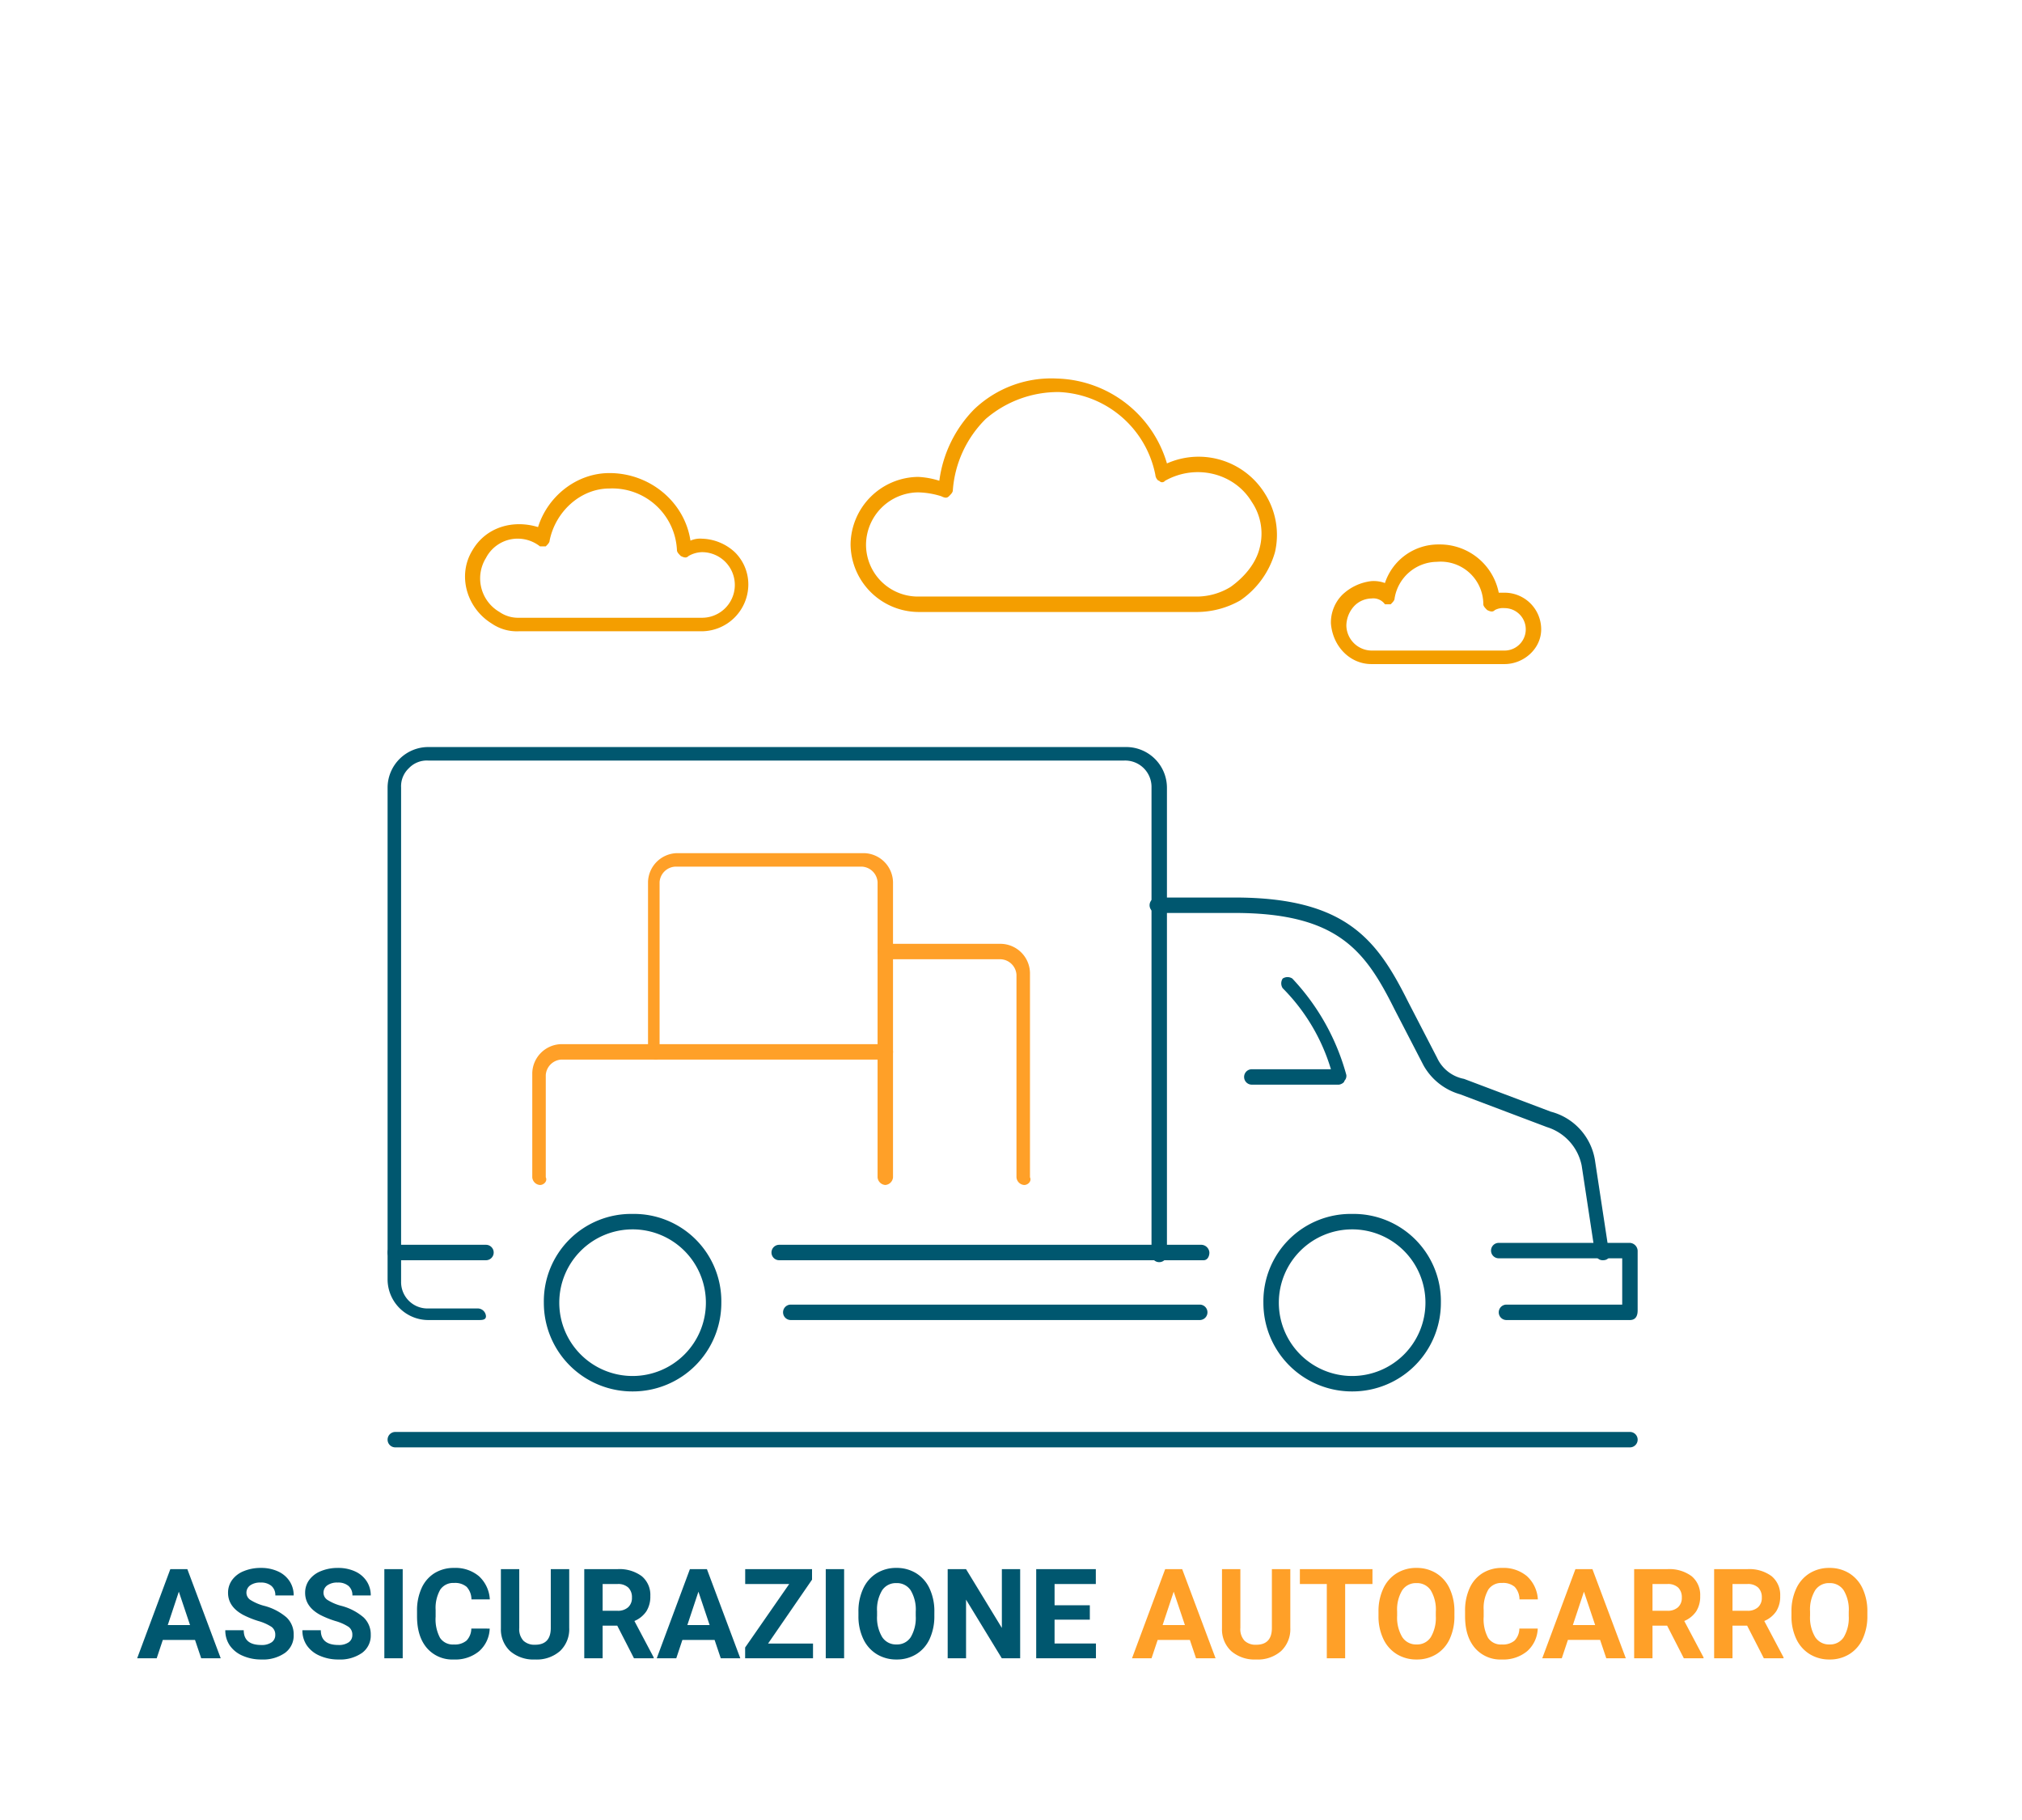 <svg xmlns="http://www.w3.org/2000/svg" xmlns:xlink="http://www.w3.org/1999/xlink" width="500" height="450" viewBox="0 0 500 450">
  <defs>
    <clipPath id="clip-autocarro">
      <rect width="500" height="450"/>
    </clipPath>
  </defs>
  <g id="autocarro" clip-path="url(#clip-autocarro)">
    <g id="Group_851" transform="translate(-310.757 -59.046)">
      <g id="Group_845" transform="translate(406.6 152.589)">
        <g id="Path_1070" transform="translate(196.058 131.234)">
          <path id="Tracciato_60" data-name="Tracciato 60" d="M40.7,27.1" transform="translate(-40.7 -27.1)" fill="none" stroke="#1e3796" stroke-linecap="round" stroke-linejoin="round" stroke-width="0.75"/>
        </g>
        <g id="Path_1071" transform="translate(188.426 128.372)">
          <path id="Tracciato_61" data-name="Tracciato 61" d="M151.2,116.181c-.954,0-1.431-.477-1.908-1.431l-3.339-21.943a12.527,12.527,0,0,0-8.586-9.541L115.9,75.157A15.125,15.125,0,0,1,106.838,68L99.683,54.168C92.527,39.857,85.849,30.316,60.089,30.316H41.008a1.908,1.908,0,1,1,0-3.816H60.089c27.668,0,35.3,10.495,42.932,25.759l7.155,13.834a9.223,9.223,0,0,0,6.678,5.247l21.466,8.109a14.833,14.833,0,0,1,10.972,12.4l3.339,21.943c.477,1.431,0,2.385-1.431,2.385Z" transform="translate(-39.1 -26.5)" fill="#00576f"/>
        </g>
        <g id="Path_1072" transform="translate(216.571 206.605)">
          <path id="Tracciato_62" data-name="Tracciato 62" d="M66.943,86.787A21.885,21.885,0,0,1,45,64.843,21.59,21.59,0,0,1,66.943,42.9,21.59,21.59,0,0,1,88.887,64.843,21.885,21.885,0,0,1,66.943,86.787Zm0-40.07A18.127,18.127,0,1,0,85.07,64.843,18.119,18.119,0,0,0,66.943,46.716Z" transform="translate(-45 -42.9)" fill="#00576f"/>
        </g>
        <g id="Path_1073" transform="translate(38.639 206.605)">
          <path id="Tracciato_63" data-name="Tracciato 63" d="M29.643,86.787A21.885,21.885,0,0,1,7.7,64.843,21.59,21.59,0,0,1,29.643,42.9,21.59,21.59,0,0,1,51.587,64.843h0A21.885,21.885,0,0,1,29.643,86.787Zm0-40.07A18.127,18.127,0,1,0,47.77,64.843,18.119,18.119,0,0,0,29.643,46.716ZM49.678,64.843Z" transform="translate(-7.7 -42.9)" fill="#00576f"/>
        </g>
        <g id="Path_1074" transform="translate(0 91.164)">
          <path id="Tracciato_64" data-name="Tracciato 64" d="M22.02,160.377H9.618A10.076,10.076,0,0,1-.4,150.36V28.718A10.076,10.076,0,0,1,9.618,18.7H182.3a10.076,10.076,0,0,1,10.018,10.018V144.158a1.908,1.908,0,1,1-3.816,0V28.718a6.521,6.521,0,0,0-6.678-6.678H9.618a6.124,6.124,0,0,0-4.77,1.908,6.124,6.124,0,0,0-1.908,4.77V150.837a6.521,6.521,0,0,0,6.678,6.678h12.4a2.052,2.052,0,0,1,1.908,1.908C23.928,160.377,22.974,160.377,22.02,160.377Z" transform="translate(0.4 -18.7)" fill="#00576f"/>
        </g>
        <g id="Line_208" transform="translate(97.791 229.025)">
          <path id="Tracciato_65" data-name="Tracciato 65" d="M123.138,51.416H22.008a1.908,1.908,0,0,1,0-3.816h101.13a1.908,1.908,0,1,1,0,3.816Z" transform="translate(-20.1 -47.6)" fill="#00576f"/>
        </g>
        <g id="Path_1075" transform="translate(272.86 213.76)">
          <path id="Tracciato_66" data-name="Tracciato 66" d="M91.146,63.481H60.616a1.908,1.908,0,0,1,0-3.816H89.238V48.216H58.708a1.908,1.908,0,0,1,0-3.816H91.146a2.052,2.052,0,0,1,1.908,1.908V61.1C93.054,63,92.1,63.481,91.146,63.481Z" transform="translate(-56.8 -44.4)" fill="#00576f"/>
        </g>
        <g id="Line_209" transform="translate(94.929 214.237)">
          <path id="Tracciato_67" data-name="Tracciato 67" d="M126.354,48.316H21.408a1.908,1.908,0,0,1,0-3.816H125.877a2.052,2.052,0,0,1,1.908,1.908C127.785,47.362,127.308,48.316,126.354,48.316Z" transform="translate(-19.5 -44.5)" fill="#00576f"/>
        </g>
        <g id="Line_210" transform="translate(0 214.237)">
          <path id="Tracciato_68" data-name="Tracciato 68" d="M23.928,48.316H1.508a1.908,1.908,0,0,1,0-3.816h22.42a1.908,1.908,0,0,1,0,3.816Z" transform="translate(0.4 -44.5)" fill="#00576f"/>
        </g>
        <g id="Path_1076" transform="translate(211.8 148.049)">
          <path id="Tracciato_69" data-name="Tracciato 69" d="M67.374,57.219H45.908a1.908,1.908,0,1,1,0-3.816H65.466A47.846,47.846,0,0,0,53.541,33.368a2.167,2.167,0,0,1,0-2.385,2.166,2.166,0,0,1,2.385,0A56.257,56.257,0,0,1,69.282,54.834a1.752,1.752,0,0,1-.477,1.431C68.805,56.742,67.851,57.219,67.374,57.219Z" transform="translate(-44 -30.625)" fill="#00576f"/>
        </g>
        <g id="Path_1077" transform="translate(121.165 139.821)">
          <path id="Tracciato_70" data-name="Tracciato 70" d="M61.254,88.528a2.052,2.052,0,0,1-1.908-1.908V36.532a4.1,4.1,0,0,0-3.816-3.816H28.816v53.9a2.052,2.052,0,0,1-1.908,1.908A2.052,2.052,0,0,1,25,86.62V30.808A2.052,2.052,0,0,1,26.908,28.9H55.53a7.336,7.336,0,0,1,7.155,7.155V86.62C63.162,87.574,62.208,88.528,61.254,88.528Z" transform="translate(-25 -28.9)" fill="#ffa028"/>
        </g>
        <g id="Path_1078" transform="translate(35.777 164.626)">
          <path id="Tracciato_71" data-name="Tracciato 71" d="M9.008,68.923A2.052,2.052,0,0,1,7.1,67.015V41.255A7.336,7.336,0,0,1,14.255,34.1H94.4a1.908,1.908,0,0,1,0,3.816H14.255a4.1,4.1,0,0,0-3.816,3.816V67.015C10.916,67.969,9.962,68.923,9.008,68.923Z" transform="translate(-7.1 -34.1)" fill="#ffa028"/>
        </g>
        <g id="Path_1079" transform="translate(64.399 117.4)">
          <path id="Tracciato_72" data-name="Tracciato 72" d="M15.008,75.242A2.052,2.052,0,0,1,13.1,73.334V31.355A7.336,7.336,0,0,1,20.255,24.2H66.527a7.336,7.336,0,0,1,7.155,7.155V48.528a1.908,1.908,0,1,1-3.816,0V31.355a4.1,4.1,0,0,0-3.816-3.816H19.778a4.1,4.1,0,0,0-3.816,3.816V73.334C16.439,74.288,15.962,75.242,15.008,75.242Z" transform="translate(-13.1 -24.2)" fill="#ffa028"/>
        </g>
        <g id="Path_1080" transform="translate(114.487 0)">
          <path id="Tracciato_73" data-name="Tracciato 73" d="M109.465,57.361H40.3a16.9,16.9,0,0,1-16.7-16.7,16.9,16.9,0,0,1,16.7-16.7h0a20.287,20.287,0,0,1,5.247.954A30.9,30.9,0,0,1,54.13,7.273,27.607,27.607,0,0,1,74.642-.359,29.2,29.2,0,0,1,101.833,20.63a19.289,19.289,0,0,1,24.328,7.632,18.978,18.978,0,0,1,2.385,14.311A21.584,21.584,0,0,1,119.96,54.5,21.747,21.747,0,0,1,109.465,57.361ZM40.3,27.785a13.032,13.032,0,0,0-12.88,12.88A12.826,12.826,0,0,0,40.3,53.545h69.169a16.081,16.081,0,0,0,8.109-2.385c3.339-2.385,6.2-5.724,7.155-9.541a13.948,13.948,0,0,0-1.908-11.449c-4.293-7.155-13.834-9.541-21.466-5.247a.894.894,0,0,1-1.431,0c-.477,0-.954-.954-.954-1.431A25.415,25.415,0,0,0,75.119,2.98,27.41,27.41,0,0,0,56.992,9.658a27.651,27.651,0,0,0-8.109,17.65c0,.477-.477.954-.954,1.431s-.954.477-1.908,0a20.5,20.5,0,0,0-5.724-.954Z" transform="translate(-23.6 0.411)" fill="#f49e00"/>
        </g>
        <g id="Path_1081" transform="translate(233.267 41.076)">
          <path id="Tracciato_74" data-name="Tracciato 74" d="M91.432,37.776H58.518c-5.247,0-9.541-4.293-10.018-10.018A9.708,9.708,0,0,1,51.362,20.6a12.535,12.535,0,0,1,7.155-3.339,8.118,8.118,0,0,1,3.339.477A13.9,13.9,0,0,1,75.214,8.2,14.847,14.847,0,0,1,90,20.126h1.431a9.057,9.057,0,0,1,9.064,9.064C100.5,33.96,96.2,37.776,91.432,37.776ZM58.518,21.557a6.047,6.047,0,0,0-4.293,1.908,7.288,7.288,0,0,0-1.908,4.77,6.315,6.315,0,0,0,6.2,6.2H91.432a5.247,5.247,0,1,0,0-10.495,4.3,4.3,0,0,0-2.385.477c-.477.477-.954.477-1.908,0-.477-.477-.954-.954-.954-1.431A10.531,10.531,0,0,0,74.736,12.493a10.727,10.727,0,0,0-10.495,9.064c0,.477-.477.954-.954,1.431H61.857A3.552,3.552,0,0,0,58.518,21.557Z" transform="translate(-48.5 -8.2)" fill="#f49e00"/>
        </g>
        <g id="Path_1082" transform="translate(19.151 23.426)">
          <path id="Tracciato_75" data-name="Tracciato 75" d="M16.9,43.616a10.952,10.952,0,0,1-6.678-1.908c-6.2-3.816-8.587-11.926-4.77-18.127,3.339-5.724,10.018-7.632,16.219-5.724C24.057,10.224,31.212,4.5,39.322,4.5c10.018,0,18.6,7.155,20.035,16.7a6.05,6.05,0,0,1,2.862-.477h0a12.447,12.447,0,0,1,8.109,3.339,11.172,11.172,0,0,1,3.339,8.109A11.608,11.608,0,0,1,62.219,43.616H16.9Zm0-22.9a8.854,8.854,0,0,0-8.109,4.77,9.6,9.6,0,0,0,3.339,13.357,8.059,8.059,0,0,0,4.77,1.431H62.219a8.109,8.109,0,1,0,0-16.219h0a6.9,6.9,0,0,0-3.339.954c-.477.477-.954.477-1.908,0-.477-.477-.954-.954-.954-1.431a16.006,16.006,0,0,0-16.7-15.265c-7.155,0-13.357,5.724-14.788,12.88,0,.477-.477.954-.954,1.431H22.149A8.882,8.882,0,0,0,16.9,20.719Z" transform="translate(-3.615 -4.5)" fill="#f49e00"/>
        </g>
        <g id="Line_211" transform="translate(0 260.509)">
          <path id="Tracciato_76" data-name="Tracciato 76" d="M306.806,58.016H1.508a1.908,1.908,0,0,1,0-3.816h305.3a1.908,1.908,0,0,1,0,3.816Z" transform="translate(0.4 -54.2)" fill="#00576f"/>
        </g>
      </g>
    </g>
    <g id="Raggruppa_41" data-name="Raggruppa 41">
      <path id="Tracciato_106" data-name="Tracciato 106" d="M-168.865-4.541h-7.962L-178.341,0h-4.829l8.2-22.039h4.208L-162.508,0h-4.829ZM-175.6-8.219h5.51l-2.77-8.25Zm31.575-13.82V-7.523A7.432,7.432,0,0,1-146.289-1.8,8.724,8.724,0,0,1-152.472.3a8.822,8.822,0,0,1-6.13-2.043,7.305,7.305,0,0,1-2.316-5.616V-22.039h4.541V-7.493a4.2,4.2,0,0,0,1.037,3.156,3.98,3.98,0,0,0,2.868.991q3.83,0,3.89-4.026V-22.039Zm20.313,3.678h-6.751V0H-135V-18.361h-6.66v-3.678h17.952Zm20.268,7.841a13.3,13.3,0,0,1-1.15,5.707,8.664,8.664,0,0,1-3.292,3.784A9.107,9.107,0,0,1-112.8.3a9.169,9.169,0,0,1-4.889-1.317,8.749,8.749,0,0,1-3.33-3.761,12.924,12.924,0,0,1-1.2-5.623v-1.09a13.234,13.234,0,0,1,1.173-5.729,8.734,8.734,0,0,1,3.315-3.8,9.118,9.118,0,0,1,4.9-1.324,9.118,9.118,0,0,1,4.9,1.324,8.734,8.734,0,0,1,3.315,3.8,13.2,13.2,0,0,1,1.173,5.714Zm-4.6-1a9.274,9.274,0,0,0-1.241-5.268,4.045,4.045,0,0,0-3.542-1.8,4.046,4.046,0,0,0-3.527,1.779,9.168,9.168,0,0,0-1.256,5.215v1.075a9.39,9.39,0,0,0,1.241,5.237A4.034,4.034,0,0,0-112.8-3.421a4,4,0,0,0,3.512-1.794,9.336,9.336,0,0,0,1.241-5.23Zm25.2,4.178a7.8,7.8,0,0,1-2.626,5.6A9.223,9.223,0,0,1-91.713.3a8.293,8.293,0,0,1-6.668-2.853q-2.429-2.853-2.429-7.833v-1.347a13.211,13.211,0,0,1,1.12-5.6,8.394,8.394,0,0,1,3.2-3.716,8.968,8.968,0,0,1,4.836-1.294A8.985,8.985,0,0,1-85.507-20.3a8.381,8.381,0,0,1,2.694,5.737h-4.541a4.6,4.6,0,0,0-1.188-3.1,4.4,4.4,0,0,0-3.111-.961,3.858,3.858,0,0,0-3.4,1.627,9.119,9.119,0,0,0-1.158,5.048v1.665a9.76,9.76,0,0,0,1.082,5.222,3.787,3.787,0,0,0,3.413,1.65,4.483,4.483,0,0,0,3.141-.961,4.341,4.341,0,0,0,1.188-2.974Zm15.424,2.8h-7.962L-76.895,0h-4.829l8.2-22.039h4.208L-61.062,0H-65.89Zm-6.736-3.678h5.51l-2.77-8.25Zm23.311.151h-3.618V0H-59V-22.039h8.189A9.257,9.257,0,0,1-44.79-20.3a6.008,6.008,0,0,1,2.119,4.919,6.78,6.78,0,0,1-.976,3.761,6.659,6.659,0,0,1-2.959,2.4l4.768,9.006V0h-4.874Zm-3.618-3.678H-50.8a3.751,3.751,0,0,0,2.649-.87,3.111,3.111,0,0,0,.938-2.4,3.33,3.33,0,0,0-.885-2.452,3.68,3.68,0,0,0-2.717-.893h-3.648Zm23.4,3.678h-3.618V0h-4.541V-22.039h8.189A9.257,9.257,0,0,1-25.006-20.3a6.008,6.008,0,0,1,2.119,4.919,6.78,6.78,0,0,1-.976,3.761,6.659,6.659,0,0,1-2.959,2.4l4.768,9.006V0h-4.874Zm-3.618-3.678h3.663a3.751,3.751,0,0,0,2.649-.87,3.111,3.111,0,0,0,.938-2.4,3.33,3.33,0,0,0-.885-2.452,3.68,3.68,0,0,0-2.717-.893h-3.648ZM-1.332-10.52a13.3,13.3,0,0,1-1.15,5.707A8.664,8.664,0,0,1-5.775-1.029,9.107,9.107,0,0,1-10.687.3a9.169,9.169,0,0,1-4.889-1.317,8.749,8.749,0,0,1-3.33-3.761A12.924,12.924,0,0,1-20.1-10.4v-1.09a13.234,13.234,0,0,1,1.173-5.729,8.734,8.734,0,0,1,3.315-3.8,9.118,9.118,0,0,1,4.9-1.324,9.118,9.118,0,0,1,4.9,1.324,8.734,8.734,0,0,1,3.315,3.8A13.2,13.2,0,0,1-1.332-11.5Zm-4.6-1a9.274,9.274,0,0,0-1.241-5.268,4.045,4.045,0,0,0-3.542-1.8,4.046,4.046,0,0,0-3.527,1.779A9.168,9.168,0,0,0-15.5-11.595v1.075a9.39,9.39,0,0,0,1.241,5.237,4.034,4.034,0,0,0,3.572,1.862A4,4,0,0,0-7.175-5.215a9.336,9.336,0,0,0,1.241-5.23Z" transform="translate(463.093 410.015)" fill="#ffa028"/>
      <path id="Tracciato_105" data-name="Tracciato 105" d="M22.13-4.541H14.168L12.654,0H7.826l8.2-22.039h4.208L28.487,0H23.659ZM15.394-8.219H20.9l-2.77-8.25Zm26.58,2.437a2.33,2.33,0,0,0-.908-1.975A11.912,11.912,0,0,0,37.8-9.211a23.177,23.177,0,0,1-3.739-1.506Q30.3-12.745,30.3-16.181a5.322,5.322,0,0,1,1.007-3.186A6.566,6.566,0,0,1,34.2-21.555a10.882,10.882,0,0,1,4.231-.787,9.9,9.9,0,0,1,4.208.855,6.7,6.7,0,0,1,2.868,2.414A6.318,6.318,0,0,1,46.53-15.53H41.989a2.972,2.972,0,0,0-.954-2.354,3.92,3.92,0,0,0-2.679-.84,4.188,4.188,0,0,0-2.588.7,2.22,2.22,0,0,0-.923,1.854,2.126,2.126,0,0,0,1.082,1.8A12.227,12.227,0,0,0,39.113-13a13.767,13.767,0,0,1,5.646,2.891,5.758,5.758,0,0,1,1.771,4.3,5.3,5.3,0,0,1-2.165,4.488A9.476,9.476,0,0,1,38.538.3a11.253,11.253,0,0,1-4.632-.931A7.329,7.329,0,0,1,30.72-3.179a6.532,6.532,0,0,1-1.1-3.754h4.556q0,3.648,4.359,3.648a4.241,4.241,0,0,0,2.528-.658A2.142,2.142,0,0,0,41.974-5.782Zm19.057,0a2.33,2.33,0,0,0-.908-1.975,11.912,11.912,0,0,0-3.27-1.453,23.177,23.177,0,0,1-3.739-1.506q-3.754-2.028-3.754-5.464a5.322,5.322,0,0,1,1.007-3.186,6.566,6.566,0,0,1,2.891-2.187,10.882,10.882,0,0,1,4.231-.787,9.9,9.9,0,0,1,4.208.855,6.7,6.7,0,0,1,2.868,2.414,6.318,6.318,0,0,1,1.022,3.542H61.046a2.972,2.972,0,0,0-.954-2.354,3.92,3.92,0,0,0-2.679-.84,4.188,4.188,0,0,0-2.588.7,2.22,2.22,0,0,0-.923,1.854,2.126,2.126,0,0,0,1.082,1.8A12.227,12.227,0,0,0,58.17-13a13.767,13.767,0,0,1,5.646,2.891,5.758,5.758,0,0,1,1.771,4.3,5.3,5.3,0,0,1-2.165,4.488A9.476,9.476,0,0,1,57.6.3a11.253,11.253,0,0,1-4.632-.931,7.329,7.329,0,0,1-3.186-2.551,6.532,6.532,0,0,1-1.1-3.754h4.556q0,3.648,4.359,3.648a4.241,4.241,0,0,0,2.528-.658A2.142,2.142,0,0,0,61.031-5.782ZM73.489,0H68.948V-22.039h4.541ZM95-7.341a7.8,7.8,0,0,1-2.626,5.6A9.223,9.223,0,0,1,86.128.3,8.293,8.293,0,0,1,79.46-2.551Q77.031-5.4,77.031-10.384v-1.347a13.211,13.211,0,0,1,1.12-5.6,8.394,8.394,0,0,1,3.2-3.716,8.968,8.968,0,0,1,4.836-1.294A8.985,8.985,0,0,1,92.334-20.3a8.381,8.381,0,0,1,2.694,5.737H90.487a4.6,4.6,0,0,0-1.188-3.1,4.4,4.4,0,0,0-3.111-.961,3.858,3.858,0,0,0-3.4,1.627,9.119,9.119,0,0,0-1.158,5.048v1.665a9.76,9.76,0,0,0,1.082,5.222,3.787,3.787,0,0,0,3.413,1.65,4.483,4.483,0,0,0,3.141-.961,4.341,4.341,0,0,0,1.188-2.974Zm19.663-14.7V-7.523A7.432,7.432,0,0,1,112.4-1.8,8.724,8.724,0,0,1,106.214.3a8.822,8.822,0,0,1-6.13-2.043,7.305,7.305,0,0,1-2.316-5.616V-22.039h4.541V-7.493a4.2,4.2,0,0,0,1.037,3.156,3.98,3.98,0,0,0,2.868.991q3.83,0,3.89-4.026V-22.039ZM126.543-8.068h-3.618V0h-4.541V-22.039h8.189A9.257,9.257,0,0,1,132.6-20.3a6.008,6.008,0,0,1,2.119,4.919,6.78,6.78,0,0,1-.976,3.761,6.659,6.659,0,0,1-2.959,2.4l4.768,9.006V0h-4.874Zm-3.618-3.678h3.663a3.751,3.751,0,0,0,2.649-.87,3.111,3.111,0,0,0,.938-2.4,3.33,3.33,0,0,0-.885-2.452,3.68,3.68,0,0,0-2.717-.893h-3.648ZM150.61-4.541h-7.962L141.135,0h-4.829l8.2-22.039h4.208L156.968,0h-4.829Zm-6.736-3.678h5.51l-2.77-8.25ZM163.84-3.648h11.11V0H158.164V-2.664l10.9-15.7H158.179v-3.678h16.529v2.6ZM182.64,0H178.1V-22.039h4.541Zm22.312-10.52a13.3,13.3,0,0,1-1.15,5.707,8.664,8.664,0,0,1-3.292,3.784A9.107,9.107,0,0,1,195.6.3a9.169,9.169,0,0,1-4.889-1.317,8.749,8.749,0,0,1-3.33-3.761,12.924,12.924,0,0,1-1.2-5.623v-1.09a13.235,13.235,0,0,1,1.173-5.729,8.734,8.734,0,0,1,3.315-3.8,9.118,9.118,0,0,1,4.9-1.324,9.118,9.118,0,0,1,4.9,1.324,8.734,8.734,0,0,1,3.315,3.8,13.2,13.2,0,0,1,1.173,5.714Zm-4.6-1a9.275,9.275,0,0,0-1.241-5.268,4.045,4.045,0,0,0-3.542-1.8,4.046,4.046,0,0,0-3.527,1.779,9.168,9.168,0,0,0-1.256,5.215v1.075a9.39,9.39,0,0,0,1.241,5.237A4.034,4.034,0,0,0,195.6-3.421a4,4,0,0,0,3.512-1.794,9.336,9.336,0,0,0,1.241-5.23ZM226.173,0h-4.541l-8.84-14.5V0h-4.541V-22.039h4.541l8.855,14.531V-22.039h4.526ZM243.4-9.551H234.68v5.9h10.232V0H230.139V-22.039h14.743v3.678h-10.2v5.252H243.4Z" transform="translate(26.093 410.015)" fill="#00576f"/>
    </g>
  </g>
</svg>
